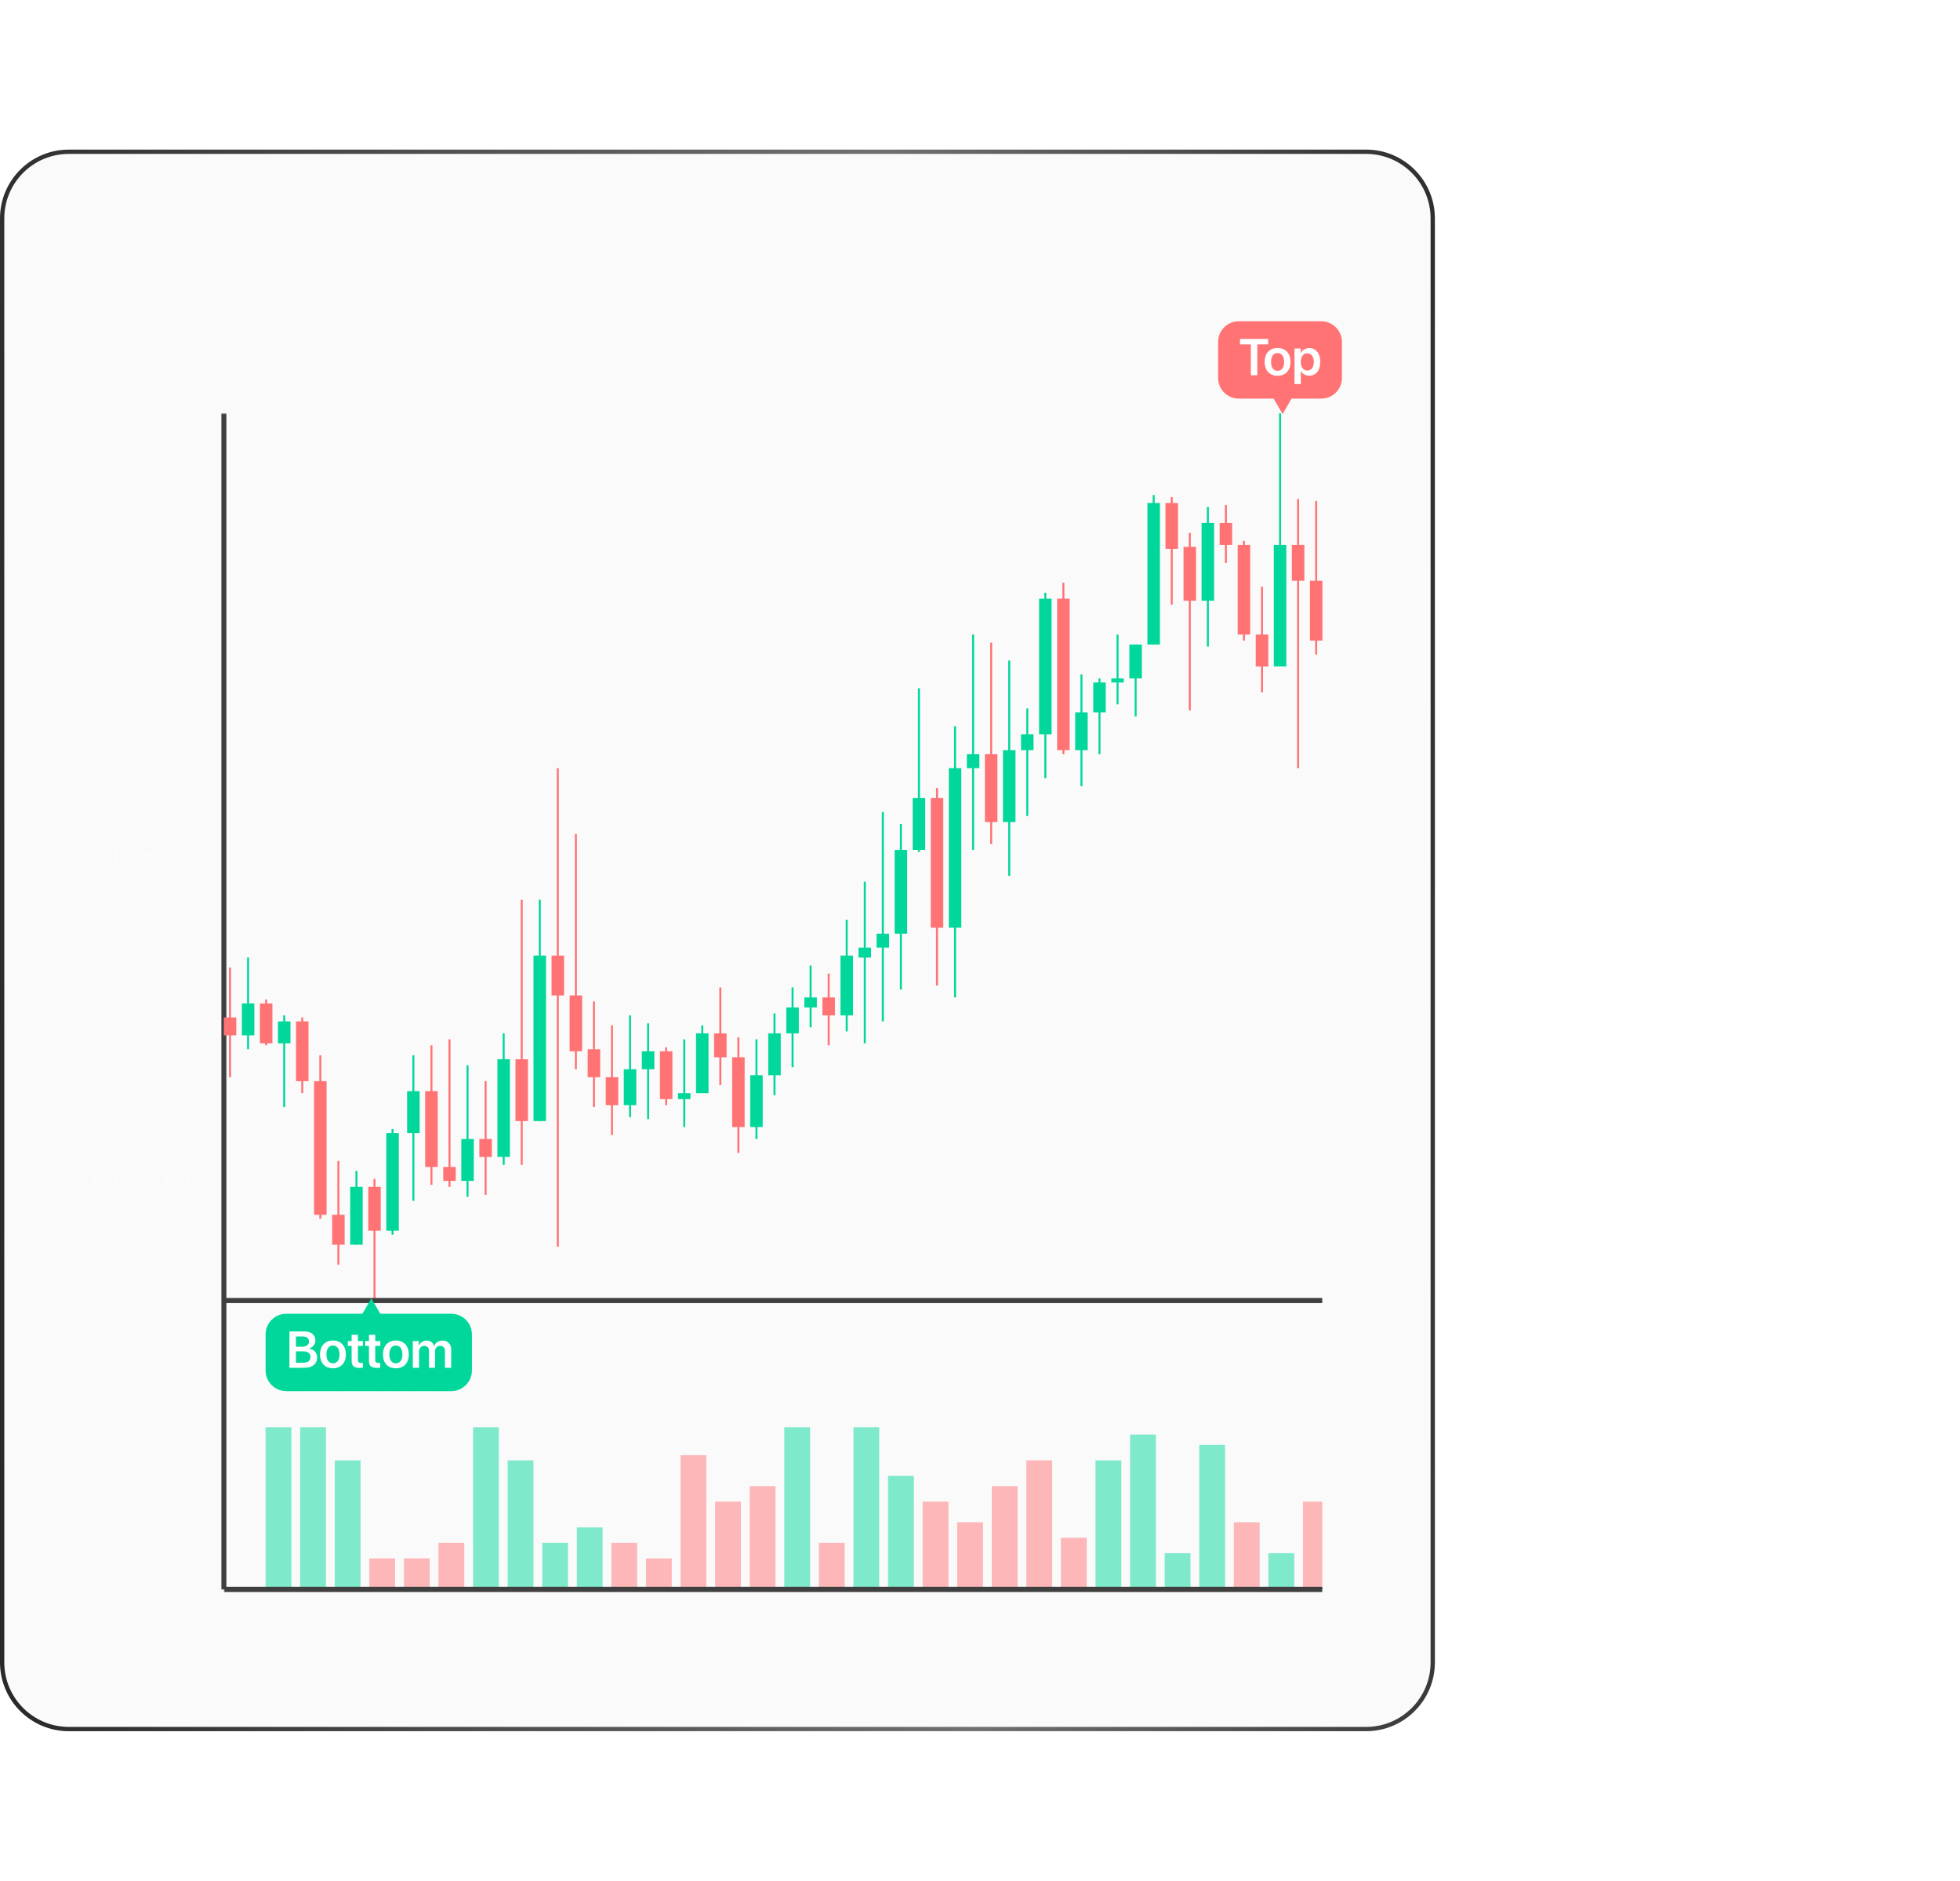<svg width="642" height="616" viewBox="0 0 642 616" fill="none" xmlns="http://www.w3.org/2000/svg">
<g filter="url(#filter0_i_304_33717)">
<g clip-path="url(#clip0_304_33717)">
<path d="M0 71.536C0 59.09 10.09 49 22.536 49H447.464C459.91 49 470 59.09 470 71.536V544.464C470 556.91 459.91 567 447.464 567H22.536C10.09 567 0 556.91 0 544.464V71.536Z" fill="#434343" fill-opacity="0.03"/>
<path d="M39.319 180.552C36.581 180.552 34.955 178.184 34.955 174.406V174.39C34.955 170.611 36.581 168.252 39.319 168.252C42.058 168.252 43.7 170.611 43.7 174.39V174.406C43.7 178.184 42.058 180.552 39.319 180.552ZM39.319 179.257C41.134 179.257 42.207 177.392 42.207 174.406V174.39C42.207 171.403 41.134 169.556 39.319 169.556C37.504 169.556 36.449 171.403 36.449 174.39V174.406C36.449 177.392 37.504 179.257 39.319 179.257ZM45.935 180.469C45.407 180.469 44.995 180.057 44.995 179.529C44.995 179.001 45.407 178.589 45.935 178.589C46.463 178.589 46.876 179.001 46.876 179.529C46.876 180.057 46.463 180.469 45.935 180.469ZM53.071 168.252C55.265 168.252 57.592 169.77 57.592 174.183V174.2C57.592 178.209 55.884 180.552 52.972 180.552C50.951 180.552 49.441 179.397 49.045 177.665L49.021 177.557H50.53L50.563 177.648C50.918 178.63 51.768 179.24 52.989 179.24C55.208 179.24 56.082 177.087 56.148 174.588C56.156 174.505 56.156 174.423 56.156 174.332H56.123C55.645 175.388 54.424 176.246 52.807 176.246C50.538 176.246 48.856 174.571 48.856 172.311V172.294C48.856 169.952 50.637 168.252 53.071 168.252ZM53.063 174.942C54.622 174.942 55.802 173.837 55.802 172.319V172.311C55.802 170.785 54.614 169.572 53.087 169.572C51.57 169.572 50.365 170.76 50.365 172.261V172.278C50.365 173.829 51.495 174.942 53.063 174.942Z" fill="white" fill-opacity="0.2"/>
<path d="M34.609 286.426C31.87 286.426 30.245 284.058 30.245 280.28V280.263C30.245 276.485 31.87 274.126 34.609 274.126C37.347 274.126 38.989 276.485 38.989 280.263V280.28C38.989 284.058 37.347 286.426 34.609 286.426ZM34.609 285.13C36.424 285.13 37.496 283.266 37.496 280.28V280.263C37.496 277.277 36.424 275.429 34.609 275.429C32.794 275.429 31.738 277.277 31.738 280.263V280.28C31.738 283.266 32.794 285.13 34.609 285.13ZM41.225 286.343C40.697 286.343 40.284 285.931 40.284 285.403C40.284 284.875 40.697 284.462 41.225 284.462C41.753 284.462 42.165 284.875 42.165 285.403C42.165 285.931 41.753 286.343 41.225 286.343ZM48.105 286.426C45.58 286.426 43.782 285.007 43.782 283.01V282.994C43.782 281.525 44.813 280.304 46.339 279.95V279.917C45.036 279.513 44.211 278.523 44.211 277.269V277.252C44.211 275.454 45.853 274.126 48.105 274.126C50.357 274.126 51.998 275.454 51.998 277.252V277.269C51.998 278.523 51.173 279.513 49.87 279.917V279.95C51.396 280.304 52.427 281.525 52.427 282.994V283.01C52.427 285.007 50.629 286.426 48.105 286.426ZM48.105 279.364C49.54 279.364 50.522 278.547 50.522 277.392V277.376C50.522 276.221 49.54 275.404 48.105 275.404C46.669 275.404 45.688 276.221 45.688 277.376V277.392C45.688 278.547 46.669 279.364 48.105 279.364ZM48.105 285.13C49.746 285.13 50.918 284.206 50.918 282.92V282.903C50.918 281.6 49.755 280.667 48.105 280.667C46.455 280.667 45.292 281.6 45.292 282.903V282.92C45.292 284.206 46.463 285.13 48.105 285.13ZM58.227 286.426C55.95 286.426 54.325 285.007 54.151 283.068L54.143 282.977H55.603L55.612 283.043C55.76 284.223 56.816 285.122 58.243 285.122C59.86 285.122 60.982 284 60.982 282.4V282.383C60.974 280.816 59.844 279.694 58.268 279.694C57.459 279.694 56.767 279.933 56.239 280.412C56.024 280.61 55.834 280.841 55.678 281.113H54.366L54.976 274.324H61.79V275.644H56.197L55.793 279.645H55.826C56.387 278.844 57.377 278.415 58.532 278.415C60.817 278.415 62.467 280.073 62.467 282.359V282.375C62.459 284.759 60.702 286.426 58.227 286.426Z" fill="white" fill-opacity="0.2"/>
<path d="M34.427 392.3C31.688 392.3 30.063 389.932 30.063 386.154V386.137C30.063 382.359 31.688 380 34.427 380C37.166 380 38.808 382.359 38.808 386.137V386.154C38.808 389.932 37.166 392.3 34.427 392.3ZM34.427 391.004C36.242 391.004 37.315 389.14 37.315 386.154V386.137C37.315 383.151 36.242 381.303 34.427 381.303C32.612 381.303 31.556 383.151 31.556 386.137V386.154C31.556 389.14 32.612 391.004 34.427 391.004ZM41.043 392.217C40.515 392.217 40.103 391.805 40.103 391.277C40.103 390.749 40.515 390.336 41.043 390.336C41.571 390.336 41.984 390.749 41.984 391.277C41.984 391.805 41.571 392.217 41.043 392.217ZM47.923 392.3C45.399 392.3 43.6 390.881 43.6 388.884V388.868C43.6 387.399 44.632 386.179 46.158 385.824V385.791C44.855 385.387 44.029 384.397 44.029 383.143V383.126C44.029 381.328 45.671 380 47.923 380C50.175 380 51.817 381.328 51.817 383.126V383.143C51.817 384.397 50.992 385.387 49.689 385.791V385.824C51.215 386.179 52.246 387.399 52.246 388.868V388.884C52.246 390.881 50.447 392.3 47.923 392.3ZM47.923 385.238C49.359 385.238 50.34 384.421 50.34 383.266V383.25C50.34 382.095 49.359 381.278 47.923 381.278C46.488 381.278 45.506 382.095 45.506 383.25V383.266C45.506 384.421 46.488 385.238 47.923 385.238ZM47.923 391.004C49.565 391.004 50.736 390.08 50.736 388.794V388.777C50.736 387.474 49.573 386.541 47.923 386.541C46.273 386.541 45.11 387.474 45.11 388.777V388.794C45.11 390.08 46.282 391.004 47.923 391.004ZM58.103 392.3C55.364 392.3 53.739 389.932 53.739 386.154V386.137C53.739 382.359 55.364 380 58.103 380C60.842 380 62.483 382.359 62.483 386.137V386.154C62.483 389.932 60.842 392.3 58.103 392.3ZM58.103 391.004C59.918 391.004 60.99 389.14 60.99 386.154V386.137C60.99 383.151 59.918 381.303 58.103 381.303C56.288 381.303 55.232 383.151 55.232 386.137V386.154C55.232 389.14 56.288 391.004 58.103 391.004Z" fill="white" fill-opacity="0.2"/>
<mask id="path-6-outside-1_304_33717" maskUnits="userSpaceOnUse" x="72.305" y="135.354" width="361" height="386" fill="black">
<rect fill="white" x="72.305" y="135.354" width="361" height="386"/>
<path d="M73.305 135.354H433.163V520.554H73.305V135.354Z"/>
</mask>
<path d="M73.305 520.554H74.15V135.354H73.305H72.46V520.554H73.305Z" fill="#3F3F3F" mask="url(#path-6-outside-1_304_33717)"/>
<g clip-path="url(#clip1_304_33717)">
<mask id="path-8-outside-2_304_33717" maskUnits="userSpaceOnUse" x="73.305" y="135.354" width="360" height="292" fill="black">
<rect fill="white" x="73.305" y="135.354" width="360" height="292"/>
<path d="M73.305 135.354H433.163V425.943H73.305V135.354Z"/>
</mask>
<rect x="429.395" y="190.534" width="3.441" height="18.937" fill="#FF7375" stroke="#FF7375" stroke-width="0.654"/>
<path d="M431.116 164.086V214.368" stroke="#FF7375" stroke-width="0.654"/>
<rect x="423.481" y="178.779" width="3.441" height="11.101" fill="#FF7375" stroke="#FF7375" stroke-width="0.654"/>
<path d="M425.201 163.433V251.589" stroke="#FF7375" stroke-width="0.654"/>
<rect x="411.652" y="208.165" width="3.441" height="9.795" fill="#FF7375" stroke="#FF7375" stroke-width="0.654"/>
<path d="M413.373 192.166V226.776" stroke="#FF7375" stroke-width="0.654"/>
<rect x="405.738" y="178.779" width="3.441" height="28.732" fill="#FF7375" stroke="#FF7375" stroke-width="0.654"/>
<path d="M407.459 177.146V209.797" stroke="#FF7375" stroke-width="0.654"/>
<rect x="399.824" y="171.596" width="3.441" height="6.53" fill="#FF7375" stroke="#FF7375" stroke-width="0.654"/>
<path d="M401.544 165.393V184.33" stroke="#FF7375" stroke-width="0.654"/>
<rect x="387.996" y="179.432" width="3.441" height="16.978" fill="#FF7375" stroke="#FF7375" stroke-width="0.654"/>
<path d="M389.716 174.535V232.653" stroke="#FF7375" stroke-width="0.654"/>
<rect x="382.081" y="165.066" width="3.441" height="14.366" fill="#FF7375" stroke="#FF7375" stroke-width="0.654"/>
<path d="M383.802 162.78V198.043" stroke="#FF7375" stroke-width="0.654"/>
<rect x="346.596" y="196.411" width="3.441" height="48.975" fill="#FF7375" stroke="#FF7375" stroke-width="0.654"/>
<path d="M348.316 190.86V247.019" stroke="#FF7375" stroke-width="0.654"/>
<rect x="322.939" y="247.346" width="3.441" height="21.549" fill="#FF7375" stroke="#FF7375" stroke-width="0.654"/>
<path d="M324.66 210.45V276.404" stroke="#FF7375" stroke-width="0.654"/>
<rect x="305.196" y="261.712" width="3.441" height="41.792" fill="#FF7375" stroke="#FF7375" stroke-width="0.654"/>
<path d="M306.917 258.12V322.768" stroke="#FF7375" stroke-width="0.654"/>
<rect x="269.711" y="327.013" width="3.441" height="5.224" fill="#FF7375" stroke="#FF7375" stroke-width="0.654"/>
<path d="M271.432 318.85V342.358" stroke="#FF7375" stroke-width="0.654"/>
<rect x="240.14" y="346.603" width="3.441" height="22.202" fill="#FF7375" stroke="#FF7375" stroke-width="0.654"/>
<path d="M241.86 339.746V377.621" stroke="#FF7375" stroke-width="0.654"/>
<rect x="234.226" y="338.767" width="3.441" height="7.183" fill="#FF7375" stroke="#FF7375" stroke-width="0.654"/>
<path d="M235.946 323.421V355.418" stroke="#FF7375" stroke-width="0.654"/>
<rect x="216.483" y="344.644" width="3.441" height="15.019" fill="#FF7375" stroke="#FF7375" stroke-width="0.654"/>
<path d="M218.203 343.011V361.949" stroke="#FF7375" stroke-width="0.654"/>
<rect x="198.74" y="353.133" width="3.441" height="8.489" fill="#FF7375" stroke="#FF7375" stroke-width="0.654"/>
<path d="M200.461 335.828V371.744" stroke="#FF7375" stroke-width="0.654"/>
<rect x="192.826" y="343.991" width="3.441" height="8.489" fill="#FF7375" stroke="#FF7375" stroke-width="0.654"/>
<path d="M194.547 327.992V362.601" stroke="#FF7375" stroke-width="0.654"/>
<rect x="186.912" y="326.359" width="3.441" height="17.631" fill="#FF7375" stroke="#FF7375" stroke-width="0.654"/>
<path d="M188.632 273.139V350.194" stroke="#FF7375" stroke-width="0.654"/>
<rect x="180.998" y="313.299" width="3.441" height="12.407" fill="#FF7375" stroke="#FF7375" stroke-width="0.654"/>
<path d="M182.718 251.59V408.312" stroke="#FF7375" stroke-width="0.654"/>
<rect x="169.169" y="347.256" width="3.441" height="19.59" fill="#FF7375" stroke="#FF7375" stroke-width="0.654"/>
<path d="M170.89 294.688V381.539" stroke="#FF7375" stroke-width="0.654"/>
<rect x="157.341" y="373.377" width="3.441" height="5.224" fill="#FF7375" stroke="#FF7375" stroke-width="0.654"/>
<path d="M159.061 354.112V391.334" stroke="#FF7375" stroke-width="0.654"/>
<rect x="145.513" y="382.518" width="3.441" height="3.918" fill="#FF7375" stroke="#FF7375" stroke-width="0.654"/>
<path d="M147.233 340.399V388.722" stroke="#FF7375" stroke-width="0.654"/>
<rect x="139.598" y="357.705" width="3.441" height="24.161" fill="#FF7375" stroke="#FF7375" stroke-width="0.654"/>
<path d="M141.319 342.358V388.069" stroke="#FF7375" stroke-width="0.654"/>
<rect x="120.946" y="389.048" width="3.441" height="13.713" fill="#FF7375" stroke="#FF7375" stroke-width="0.654"/>
<path d="M122.666 386.11V425.943" stroke="#FF7375" stroke-width="0.654"/>
<rect x="103.203" y="354.44" width="3.441" height="43.098" fill="#FF7375" stroke="#FF7375" stroke-width="0.654"/>
<path d="M104.923 345.624V399.17" stroke="#FF7375" stroke-width="0.654"/>
<rect x="97.289" y="334.848" width="3.441" height="18.937" fill="#FF7375" stroke="#FF7375" stroke-width="0.654"/>
<path d="M99.009 333.216V358.03" stroke="#FF7375" stroke-width="0.654"/>
<rect x="85.46" y="328.972" width="3.441" height="12.407" fill="#FF7375" stroke="#FF7375" stroke-width="0.654"/>
<path d="M87.181 327.339V342.358" stroke="#FF7375" stroke-width="0.654"/>
<rect x="73.632" y="333.543" width="3.441" height="5.224" fill="#FF7375" stroke="#FF7375" stroke-width="0.654"/>
<path d="M75.352 316.891V352.806" stroke="#FF7375" stroke-width="0.654"/>
<rect x="109.117" y="398.191" width="3.441" height="9.142" fill="#FF7375" stroke="#FF7375" stroke-width="0.654"/>
<path d="M110.837 380.233V414.189" stroke="#FF7375" stroke-width="0.654"/>
<rect x="393.91" y="171.596" width="3.441" height="24.814" fill="#02D79B" stroke="#02D79B" stroke-width="0.654"/>
<path d="M395.63 166.045V211.756" stroke="#02D79B" stroke-width="0.654"/>
<rect x="376.167" y="165.067" width="3.441" height="45.71" fill="#02D79B" stroke="#02D79B" stroke-width="0.654"/>
<path d="M377.888 162.127V211.103" stroke="#02D79B" stroke-width="0.654"/>
<rect x="370.253" y="211.43" width="3.441" height="10.448" fill="#02D79B" stroke="#02D79B" stroke-width="0.654"/>
<path d="M371.973 211.103V234.611" stroke="#02D79B" stroke-width="0.654"/>
<rect x="364.339" y="222.531" width="3.441" height="0.654" fill="#02D79B" stroke="#02D79B" stroke-width="0.654"/>
<path d="M366.059 207.838V230.693" stroke="#02D79B" stroke-width="0.654"/>
<rect x="358.424" y="223.837" width="3.441" height="9.142" fill="#02D79B" stroke="#02D79B" stroke-width="0.654"/>
<path d="M360.145 222.204V247.018" stroke="#02D79B" stroke-width="0.654"/>
<rect x="352.51" y="233.632" width="3.441" height="11.754" fill="#02D79B" stroke="#02D79B" stroke-width="0.654"/>
<path d="M354.231 220.898V257.467" stroke="#02D79B" stroke-width="0.654"/>
<rect x="340.682" y="196.411" width="3.441" height="43.751" fill="#02D79B" stroke="#02D79B" stroke-width="0.654"/>
<path d="M342.402 194.125V254.855" stroke="#02D79B" stroke-width="0.654"/>
<rect x="334.768" y="240.815" width="3.441" height="4.571" fill="#02D79B" stroke="#02D79B" stroke-width="0.654"/>
<path d="M336.488 232V267.262" stroke="#02D79B" stroke-width="0.654"/>
<rect x="328.853" y="246.039" width="3.441" height="22.855" fill="#02D79B" stroke="#02D79B" stroke-width="0.654"/>
<path d="M330.574 216.327V286.852" stroke="#02D79B" stroke-width="0.654"/>
<rect x="317.025" y="247.345" width="3.441" height="3.917" fill="#02D79B" stroke="#02D79B" stroke-width="0.654"/>
<path d="M318.745 207.838V278.363" stroke="#02D79B" stroke-width="0.654"/>
<rect x="311.111" y="251.916" width="3.441" height="51.587" fill="#02D79B" stroke="#02D79B" stroke-width="0.654"/>
<path d="M312.831 237.876V326.686" stroke="#02D79B" stroke-width="0.654"/>
<rect x="299.282" y="261.711" width="3.441" height="16.325" fill="#02D79B" stroke="#02D79B" stroke-width="0.654"/>
<path d="M301.003 225.469V279.016" stroke="#02D79B" stroke-width="0.654"/>
<rect x="293.368" y="278.69" width="3.441" height="26.773" fill="#02D79B" stroke="#02D79B" stroke-width="0.654"/>
<path d="M295.088 269.874V324.074" stroke="#02D79B" stroke-width="0.654"/>
<rect x="287.454" y="306.117" width="3.441" height="3.917" fill="#02D79B" stroke="#02D79B" stroke-width="0.654"/>
<path d="M289.174 265.956V334.522" stroke="#02D79B" stroke-width="0.654"/>
<rect x="281.539" y="310.688" width="3.441" height="2.611" fill="#02D79B" stroke="#02D79B" stroke-width="0.654"/>
<path d="M283.26 288.812V341.705" stroke="#02D79B" stroke-width="0.654"/>
<rect x="275.626" y="313.3" width="3.441" height="18.937" fill="#02D79B" stroke="#02D79B" stroke-width="0.654"/>
<path d="M277.346 301.219V337.787" stroke="#02D79B" stroke-width="0.654"/>
<rect x="263.797" y="327.013" width="3.441" height="2.611" fill="#02D79B" stroke="#02D79B" stroke-width="0.654"/>
<path d="M265.517 316.238V336.481" stroke="#02D79B" stroke-width="0.654"/>
<rect x="257.883" y="330.278" width="3.441" height="7.836" fill="#02D79B" stroke="#02D79B" stroke-width="0.654"/>
<path d="M259.603 323.421V349.541" stroke="#02D79B" stroke-width="0.654"/>
<rect x="251.968" y="338.767" width="3.441" height="13.06" fill="#02D79B" stroke="#02D79B" stroke-width="0.654"/>
<path d="M253.689 331.91V358.684" stroke="#02D79B" stroke-width="0.654"/>
<rect x="246.054" y="352.48" width="3.441" height="16.325" fill="#02D79B" stroke="#02D79B" stroke-width="0.654"/>
<path d="M247.775 340.399V373.049" stroke="#02D79B" stroke-width="0.654"/>
<rect x="228.311" y="338.767" width="3.441" height="18.937" fill="#02D79B" stroke="#02D79B" stroke-width="0.654"/>
<path d="M230.032 335.828V352.806" stroke="#02D79B" stroke-width="0.654"/>
<rect x="222.397" y="358.357" width="3.441" height="1.305" fill="#02D79B" stroke="#02D79B" stroke-width="0.654"/>
<path d="M224.118 340.399V369.131" stroke="#02D79B" stroke-width="0.654"/>
<rect x="210.569" y="344.645" width="3.441" height="5.224" fill="#02D79B" stroke="#02D79B" stroke-width="0.654"/>
<path d="M212.289 335.175V366.52" stroke="#02D79B" stroke-width="0.654"/>
<rect x="204.655" y="350.521" width="3.441" height="11.101" fill="#02D79B" stroke="#02D79B" stroke-width="0.654"/>
<path d="M206.375 332.563V365.866" stroke="#02D79B" stroke-width="0.654"/>
<rect x="175.083" y="313.3" width="3.441" height="53.546" fill="#02D79B" stroke="#02D79B" stroke-width="0.654"/>
<path d="M176.804 294.688V367.173" stroke="#02D79B" stroke-width="0.654"/>
<rect x="163.255" y="347.255" width="3.441" height="31.344" fill="#02D79B" stroke="#02D79B" stroke-width="0.654"/>
<path d="M164.975 338.44V381.539" stroke="#02D79B" stroke-width="0.654"/>
<rect x="151.427" y="373.377" width="3.441" height="13.06" fill="#02D79B" stroke="#02D79B" stroke-width="0.654"/>
<path d="M153.147 348.889V391.987" stroke="#02D79B" stroke-width="0.654"/>
<rect x="133.684" y="357.705" width="3.441" height="13.06" fill="#02D79B" stroke="#02D79B" stroke-width="0.654"/>
<path d="M135.404 345.624V393.293" stroke="#02D79B" stroke-width="0.654"/>
<rect x="126.86" y="371.418" width="3.441" height="31.344" fill="#02D79B" stroke="#02D79B" stroke-width="0.654"/>
<path d="M128.58 369.785V404.394" stroke="#02D79B" stroke-width="0.654"/>
<rect x="115.031" y="389.049" width="3.441" height="18.284" fill="#02D79B" stroke="#02D79B" stroke-width="0.654"/>
<path d="M116.752 383.498V407.659" stroke="#02D79B" stroke-width="0.654"/>
<rect x="91.375" y="334.848" width="3.441" height="6.53" fill="#02D79B" stroke="#02D79B" stroke-width="0.654"/>
<path d="M93.095 332.563V362.601" stroke="#02D79B" stroke-width="0.654"/>
<rect x="79.546" y="328.971" width="3.441" height="9.795" fill="#02D79B" stroke="#02D79B" stroke-width="0.654"/>
<path d="M81.266 313.625V343.664" stroke="#02D79B" stroke-width="0.654"/>
<rect x="417.567" y="178.779" width="3.441" height="39.18" fill="#02D79B" stroke="#02D79B" stroke-width="0.654"/>
<path d="M419.287 135.354V218.286" stroke="#02D79B" stroke-width="0.654"/>
</g>
<path d="M433.163 425.943V425.099H73.305V425.943V426.788H433.163V425.943Z" fill="#3F3F3F" mask="url(#path-8-outside-2_304_33717)"/>
<g clip-path="url(#clip2_304_33717)">
<mask id="path-132-outside-3_304_33717" maskUnits="userSpaceOnUse" x="73.305" y="425.943" width="360" height="96" fill="black">
<rect fill="white" x="73.305" y="425.943" width="360" height="96"/>
<path d="M73.305 425.943H433.163V520.554H73.305V425.943Z"/>
</mask>
<mask id="path-134-outside-4_304_33717" maskUnits="userSpaceOnUse" x="73.305" y="426.195" width="517" height="96" fill="black">
<rect fill="white" x="73.305" y="426.195" width="517" height="96"/>
<path d="M73.305 426.195H590.284V520.806H73.305V426.195Z"/>
</mask>
<path d="M590.284 520.806V519.961H73.305V520.806V521.651H590.284V520.806Z" fill="#3F3F3F" mask="url(#path-134-outside-4_304_33717)"/>
<path d="M91.168 455.711L87.043 443.807H89.362L92.381 453.442H92.422L95.45 443.807H97.768L93.635 455.711H91.168ZM101.546 455.884C98.972 455.884 97.314 454.168 97.314 451.339V451.322C97.314 448.517 98.997 446.785 101.538 446.785C104.087 446.785 105.778 448.501 105.778 451.322V451.339C105.778 454.177 104.112 455.884 101.546 455.884ZM101.554 454.226C102.849 454.226 103.683 453.17 103.683 451.339V451.322C103.683 449.499 102.841 448.451 101.538 448.451C100.259 448.451 99.409 449.507 99.409 451.322V451.339C99.409 453.178 100.243 454.226 101.554 454.226ZM107.156 455.711V443.807H109.21V455.711H107.156ZM113.937 455.884C112.014 455.884 110.917 454.647 110.917 452.617V446.967H112.971V452.213C112.971 453.451 113.549 454.152 114.72 454.152C115.9 454.152 116.651 453.302 116.651 452.032V446.967H118.705V455.711H116.651V454.342H116.609C116.156 455.274 115.256 455.884 113.937 455.884ZM120.396 455.711V446.967H122.45V448.369H122.491C122.862 447.412 123.762 446.785 124.916 446.785C126.137 446.785 127.02 447.429 127.342 448.55H127.391C127.812 447.462 128.851 446.785 130.114 446.785C131.838 446.785 132.968 447.957 132.968 449.705V455.711H130.914V450.217C130.914 449.136 130.353 448.517 129.346 448.517C128.356 448.517 127.68 449.252 127.68 450.308V455.711H125.684V450.11C125.684 449.128 125.09 448.517 124.133 448.517C123.143 448.517 122.45 449.293 122.45 450.357V455.711H120.396ZM138.462 455.884C135.839 455.884 134.255 454.144 134.255 451.364V451.355C134.255 448.6 135.863 446.785 138.363 446.785C140.862 446.785 142.413 448.542 142.413 451.182V451.842H136.292C136.325 453.376 137.167 454.284 138.503 454.284C139.526 454.284 140.194 453.739 140.392 453.154L140.409 453.096H142.331L142.306 453.187C142.034 454.531 140.747 455.884 138.462 455.884ZM138.388 448.394C137.299 448.394 136.482 449.128 136.317 450.473H140.417C140.269 449.087 139.477 448.394 138.388 448.394Z" fill="white" fill-opacity="0.5"/>
<g opacity="0.5" clip-path="url(#clip3_304_33717)">
<rect x="86.993" y="464.779" width="8.447" height="55.753" fill="#02D79B"/>
<rect x="98.32" y="464.779" width="8.447" height="55.753" fill="#02D79B"/>
<rect x="109.647" y="478.295" width="8.447" height="42.237" fill="#02D79B"/>
<rect x="120.974" y="510.395" width="8.447" height="10.137" fill="#FF7375"/>
<rect x="132.301" y="510.395" width="8.447" height="10.137" fill="#FF7375"/>
<rect x="143.628" y="505.327" width="8.447" height="15.205" fill="#FF7375"/>
<rect x="154.955" y="456.332" width="8.447" height="64.2" fill="#02D79B"/>
<rect x="166.282" y="478.295" width="8.447" height="42.237" fill="#02D79B"/>
<rect x="177.608" y="505.327" width="8.447" height="15.205" fill="#02D79B"/>
<rect x="188.935" y="500.258" width="8.447" height="20.274" fill="#02D79B"/>
<rect x="200.262" y="505.327" width="8.447" height="15.205" fill="#FF7375"/>
<rect x="211.589" y="510.395" width="8.447" height="10.137" fill="#FF7375"/>
<rect x="222.916" y="476.605" width="8.447" height="43.926" fill="#FF7375"/>
<rect x="234.243" y="491.811" width="8.447" height="28.721" fill="#FF7375"/>
<rect x="245.57" y="486.743" width="8.447" height="33.789" fill="#FF7375"/>
<rect x="256.896" y="456.332" width="8.447" height="64.2" fill="#02D79B"/>
<rect x="268.223" y="505.327" width="8.447" height="15.205" fill="#FF7375"/>
<rect x="279.55" y="451.264" width="8.447" height="69.268" fill="#02D79B"/>
<rect x="290.877" y="483.364" width="8.447" height="37.168" fill="#02D79B"/>
<rect x="302.204" y="491.811" width="8.447" height="28.721" fill="#FF7375"/>
<rect x="313.531" y="498.569" width="8.447" height="21.963" fill="#FF7375"/>
<rect x="324.858" y="486.743" width="8.447" height="33.789" fill="#FF7375"/>
<rect x="336.185" y="478.295" width="8.447" height="42.237" fill="#FF7375"/>
<rect x="347.511" y="503.637" width="8.447" height="16.895" fill="#FF7375"/>
<rect x="358.838" y="478.295" width="8.447" height="42.237" fill="#02D79B"/>
<rect x="370.165" y="469.848" width="8.447" height="50.684" fill="#02D79B"/>
<rect x="381.492" y="508.706" width="8.447" height="11.826" fill="#02D79B"/>
<rect x="392.819" y="473.227" width="8.447" height="47.305" fill="#02D79B"/>
<rect x="404.146" y="498.569" width="8.447" height="21.963" fill="#FF7375"/>
<rect x="415.473" y="508.706" width="8.447" height="11.826" fill="#02D79B"/>
<rect x="426.799" y="491.811" width="8.447" height="28.721" fill="#FF7375"/>
</g>
</g>
<path d="M433.163 520.554V519.709H73.305V520.554V521.399H433.163V520.554Z" fill="#3F3F3F" mask="url(#path-132-outside-3_304_33717)"/>
<path d="M124.562 430.282H147.821C151.553 430.282 154.579 433.307 154.579 437.04V448.866C154.579 452.598 151.553 455.623 147.821 455.624H93.758C90.026 455.623 87 452.598 87 448.866V437.04C87 433.307 90.026 430.282 93.758 430.282H118.708L121.635 425.213L124.562 430.282Z" fill="#02D79B"/>
<path d="M99.796 447.971H94.805V436.067H99.747C101.908 436.067 103.302 437.23 103.302 439.037C103.302 440.316 102.354 441.429 101.133 441.627V441.693C102.75 441.85 103.88 443.013 103.88 444.589C103.88 446.684 102.337 447.971 99.796 447.971ZM96.934 437.725V441.083H98.881C100.366 441.083 101.199 440.456 101.199 439.351C101.199 438.311 100.481 437.725 99.211 437.725H96.934ZM96.934 446.313H99.31C100.877 446.313 101.71 445.661 101.71 444.44C101.71 443.228 100.852 442.593 99.219 442.593H96.934V446.313ZM109.06 448.144C106.495 448.144 104.828 446.437 104.828 443.599C104.828 440.778 106.511 439.045 109.06 439.045C111.609 439.045 113.292 440.769 113.292 443.599C113.292 446.437 111.626 448.144 109.06 448.144ZM109.06 446.519C110.364 446.519 111.205 445.463 111.205 443.599C111.205 441.743 110.364 440.679 109.06 440.679C107.765 440.679 106.916 441.743 106.916 443.599C106.916 445.463 107.757 446.519 109.06 446.519ZM115.181 437.181H117.236V439.227H118.885V440.811H117.236V445.356C117.236 446.074 117.566 446.404 118.291 446.404C118.481 446.404 118.745 446.387 118.877 446.363V447.93C118.654 447.979 118.25 448.012 117.813 448.012C115.924 448.012 115.181 447.344 115.181 445.645V440.811H113.928V439.227H115.181V437.181ZM120.857 437.181H122.911V439.227H124.561V440.811H122.911V445.356C122.911 446.074 123.241 446.404 123.967 446.404C124.157 446.404 124.421 446.387 124.553 446.363V447.93C124.33 447.979 123.926 448.012 123.489 448.012C121.599 448.012 120.857 447.344 120.857 445.645V440.811H119.603V439.227H120.857V437.181ZM129.667 448.144C127.102 448.144 125.435 446.437 125.435 443.599C125.435 440.778 127.118 439.045 129.667 439.045C132.216 439.045 133.899 440.769 133.899 443.599C133.899 446.437 132.233 448.144 129.667 448.144ZM129.667 446.519C130.971 446.519 131.812 445.463 131.812 443.599C131.812 441.743 130.971 440.679 129.667 440.679C128.372 440.679 127.523 441.743 127.523 443.599C127.523 445.463 128.364 446.519 129.667 446.519ZM135.219 447.971V439.227H137.191V440.745H137.232C137.612 439.73 138.535 439.062 139.723 439.062C140.961 439.062 141.843 439.697 142.165 440.819H142.215C142.635 439.738 143.675 439.062 144.937 439.062C146.661 439.062 147.791 440.225 147.791 441.974V447.971H145.737V442.477C145.737 441.405 145.176 440.794 144.17 440.794C143.18 440.794 142.503 441.52 142.503 442.568V447.971H140.507V442.37C140.507 441.396 139.913 440.794 138.956 440.794C137.966 440.794 137.273 441.561 137.273 442.617V447.971H135.219Z" fill="white"/>
<path d="M423.045 130.556H432.789C436.521 130.556 439.548 127.531 439.548 123.798V111.972C439.548 108.24 436.521 105.214 432.789 105.214H405.758C402.026 105.214 399 108.24 399 111.972V123.798C399 127.531 402.026 130.556 405.758 130.556H417.191L420.118 135.625L423.045 130.556Z" fill="#FF7375"/>
<path d="M411.838 122.904H409.718V112.798H406.154V111H415.393V112.798H411.838V122.904ZM418.47 123.077C415.905 123.077 414.238 121.369 414.238 118.532C414.238 115.71 415.921 113.978 418.47 113.978C421.019 113.978 422.702 115.702 422.702 118.532C422.702 121.369 421.036 123.077 418.47 123.077ZM418.47 121.452C419.774 121.452 420.615 120.396 420.615 118.532C420.615 116.676 419.774 115.611 418.47 115.611C417.175 115.611 416.325 116.676 416.325 118.532C416.325 120.396 417.167 121.452 418.47 121.452ZM428.823 114.011C431.042 114.011 432.453 115.735 432.453 118.532C432.453 121.32 431.05 123.044 428.856 123.044C427.586 123.044 426.596 122.434 426.117 121.452H426.076V125.783H424.022V114.159H426.027V115.669H426.068C426.563 114.654 427.553 114.011 428.823 114.011ZM428.196 121.361C429.524 121.361 430.349 120.264 430.349 118.532C430.349 116.808 429.524 115.702 428.196 115.702C426.918 115.702 426.068 116.832 426.06 118.532C426.068 120.248 426.918 121.361 428.196 121.361Z" fill="white"/>
</g>
<path d="M22.536 49.704H447.464C459.521 49.704 469.296 59.479 469.296 71.536V544.464C469.296 556.521 459.521 566.296 447.464 566.296H22.536C10.479 566.296 0.704 556.521 0.704 544.464V71.536C0.704 59.479 10.479 49.704 22.536 49.704Z" stroke="url(#paint0_linear_304_33717)" stroke-width="1.408"/>
</g>
<defs>
<filter id="filter0_i_304_33717" x="-85.384" y="-36.384" width="640.768" height="688.768" filterUnits="userSpaceOnUse" color-interpolation-filters="sRGB">
<feFlood flood-opacity="0" result="BackgroundImageFix"/>
<feBlend mode="normal" in="SourceGraphic" in2="BackgroundImageFix" result="shape"/>
<feColorMatrix in="SourceAlpha" type="matrix" values="0 0 0 0 0 0 0 0 0 0 0 0 0 0 0 0 0 0 127 0" result="hardAlpha"/>
<feOffset/>
<feGaussianBlur stdDeviation="33.757"/>
<feComposite in2="hardAlpha" operator="arithmetic" k2="-1" k3="1"/>
<feColorMatrix type="matrix" values="0 0 0 0 1 0 0 0 0 1 0 0 0 0 1 0 0 0 0.05 0"/>
<feBlend mode="normal" in2="shape" result="effect1_innerShadow_304_33717"/>
</filter>
<linearGradient id="paint0_linear_304_33717" x1="591" y1="-49.707" x2="-35.05" y2="-13.215" gradientUnits="userSpaceOnUse">
<stop/>
<stop offset="0.49" stop-color="#707070"/>
<stop offset="1" stop-color="#282828"/>
</linearGradient>
<clipPath id="clip0_304_33717">
<path d="M0 71.536C0 59.09 10.09 49 22.536 49H447.464C459.91 49 470 59.09 470 71.536V544.464C470 556.91 459.91 567 447.464 567H22.536C10.09 567 0 556.91 0 544.464V71.536Z" fill="white"/>
</clipPath>
<clipPath id="clip1_304_33717">
<path d="M73.305 135.354H433.163V425.943H73.305V135.354Z" fill="white"/>
</clipPath>
<clipPath id="clip2_304_33717">
<path d="M73.305 425.943H433.163V520.554H73.305V425.943Z" fill="white"/>
</clipPath>
<clipPath id="clip3_304_33717">
<rect width="486.568" height="53.337" fill="white" transform="translate(86.821 467.469)"/>
</clipPath>
</defs>
</svg>
